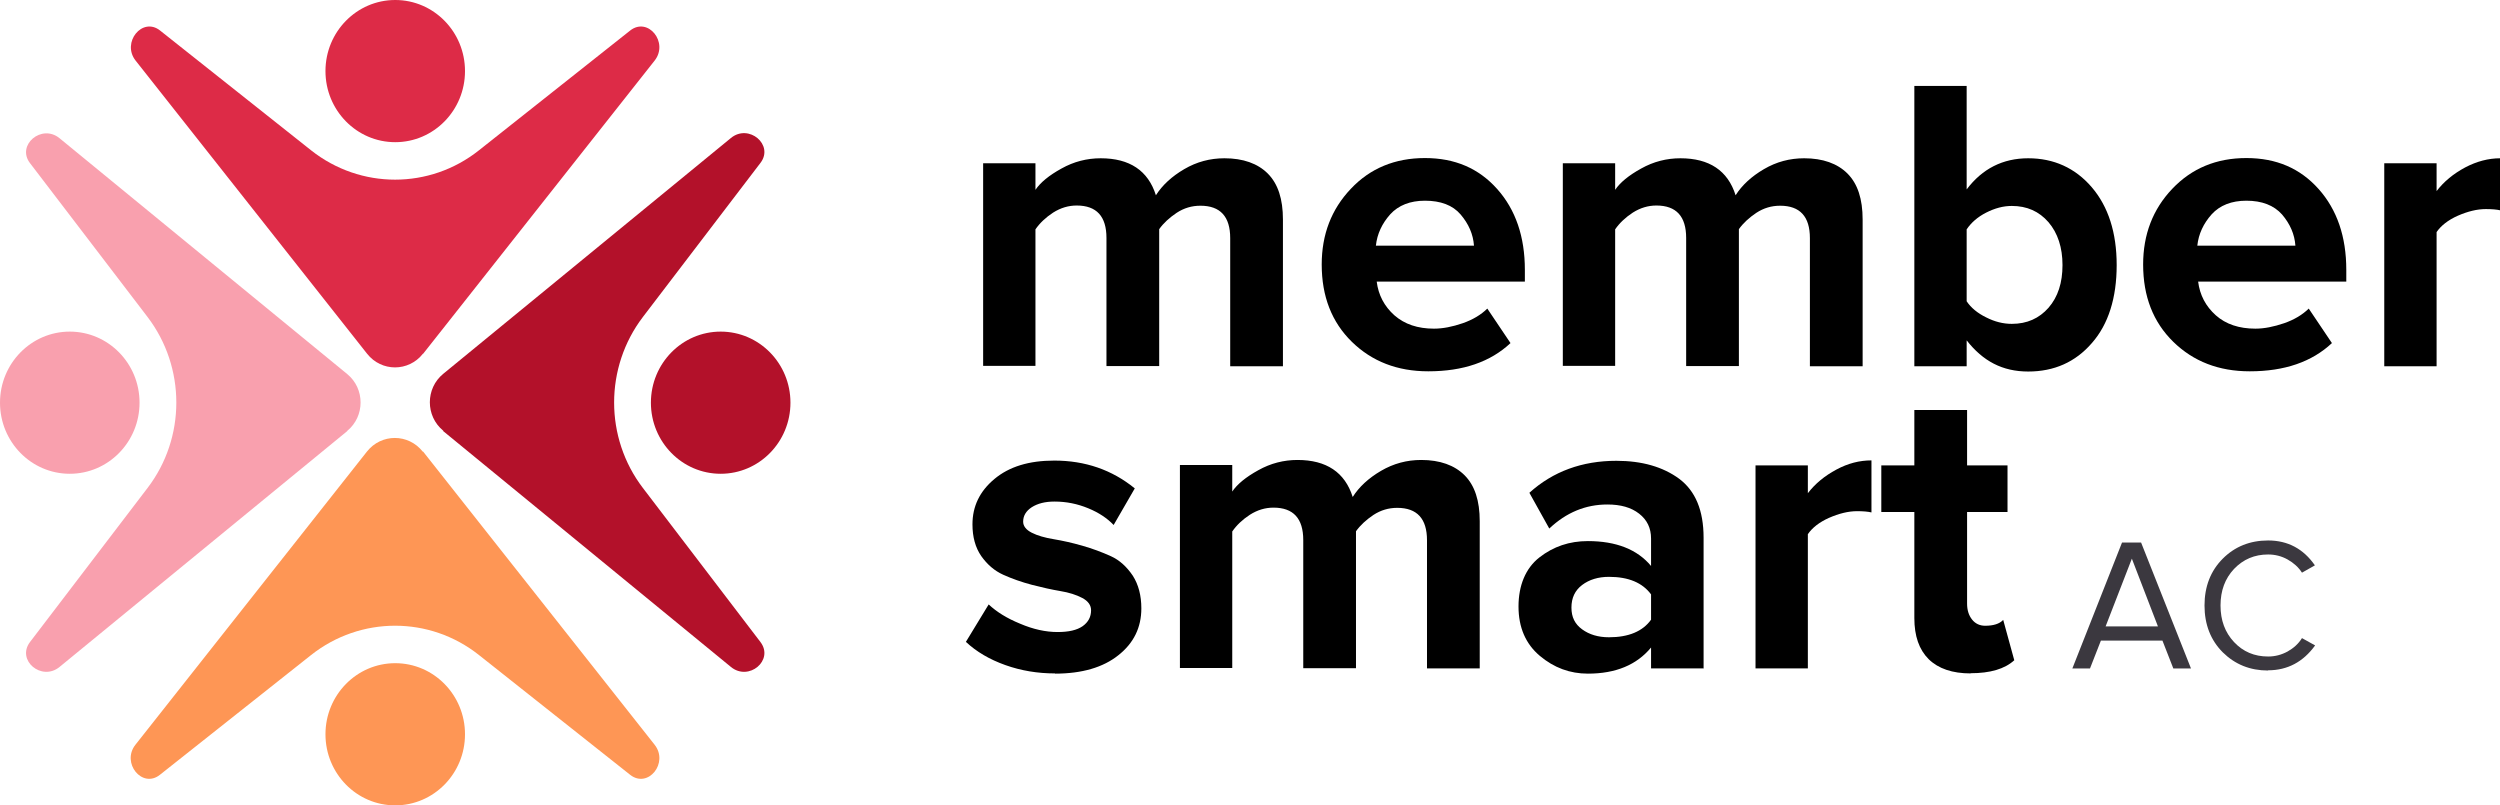 <svg width="149" height="48" viewBox="0 0 149 48" fill="none" xmlns="http://www.w3.org/2000/svg">
<g clip-path="url(#clip0_467_3859)">
<path d="M76.463 21.831H73.32V14.193C73.32 12.909 72.733 12.261 71.546 12.261C71.033 12.261 70.568 12.398 70.128 12.685C69.7 12.972 69.345 13.296 69.088 13.657V21.819H65.945V14.18C65.945 12.897 65.358 12.249 64.172 12.249C63.682 12.249 63.218 12.386 62.765 12.672C62.325 12.959 61.97 13.296 61.713 13.669V21.806H58.595V9.732H61.713V11.314C62.007 10.878 62.52 10.454 63.267 10.043C64 9.632 64.783 9.433 65.603 9.433C67.327 9.433 68.428 10.168 68.892 11.638C69.272 11.04 69.834 10.517 70.58 10.081C71.326 9.644 72.121 9.433 72.977 9.433C74.09 9.433 74.959 9.744 75.558 10.342C76.169 10.953 76.463 11.863 76.463 13.084V21.831Z" fill="black"/>
<path d="M85.122 22.13C83.287 22.13 81.771 21.544 80.572 20.373C79.374 19.202 78.774 17.669 78.774 15.763C78.774 13.981 79.349 12.473 80.511 11.252C81.661 10.03 83.141 9.42 84.926 9.42C86.712 9.42 88.13 10.03 89.231 11.264C90.332 12.498 90.882 14.105 90.882 16.087V16.784H82.052C82.15 17.582 82.505 18.255 83.104 18.791C83.715 19.326 84.498 19.588 85.464 19.588C85.99 19.588 86.565 19.476 87.177 19.264C87.788 19.052 88.277 18.753 88.644 18.392L90.026 20.448C88.828 21.57 87.201 22.13 85.134 22.13H85.122ZM87.849 14.641C87.8 13.956 87.531 13.345 87.054 12.784C86.577 12.224 85.856 11.962 84.926 11.962C84.046 11.962 83.349 12.236 82.859 12.772C82.37 13.32 82.077 13.943 82.003 14.641H87.861H87.849Z" fill="black"/>
<path d="M111.013 21.831H107.87V14.193C107.87 12.909 107.283 12.261 106.096 12.261C105.583 12.261 105.118 12.398 104.677 12.685C104.249 12.972 103.895 13.296 103.638 13.657V21.819H100.495V14.18C100.495 12.897 99.908 12.249 98.721 12.249C98.232 12.249 97.767 12.386 97.315 12.672C96.875 12.959 96.52 13.296 96.263 13.669V21.806H93.144V9.732H96.263V11.314C96.557 10.878 97.07 10.454 97.816 10.043C98.55 9.632 99.333 9.433 100.152 9.433C101.877 9.433 102.978 10.168 103.442 11.638C103.821 11.04 104.384 10.517 105.13 10.081C105.876 9.644 106.671 9.433 107.527 9.433C108.64 9.433 109.508 9.744 110.108 10.342C110.719 10.953 111.013 11.863 111.013 13.084V21.831Z" fill="black"/>
<path d="M117.213 21.831H114.095V5.121H117.213V11.289C118.143 10.056 119.366 9.433 120.882 9.433C122.399 9.433 123.683 10.006 124.674 11.165C125.652 12.311 126.154 13.856 126.154 15.8C126.154 17.744 125.664 19.327 124.674 20.448C123.695 21.582 122.423 22.143 120.882 22.143C119.341 22.143 118.18 21.52 117.213 20.286V21.844V21.831ZM117.213 17.956C117.47 18.342 117.862 18.666 118.375 18.916C118.889 19.177 119.39 19.302 119.904 19.302C120.809 19.302 121.531 18.978 122.093 18.342C122.656 17.694 122.925 16.847 122.925 15.8C122.925 14.754 122.644 13.894 122.093 13.246C121.531 12.598 120.809 12.274 119.904 12.274C119.39 12.274 118.889 12.411 118.375 12.672C117.862 12.934 117.482 13.271 117.213 13.669V17.956Z" fill="black"/>
<path d="M134.079 22.13C132.244 22.13 130.728 21.544 129.529 20.373C128.331 19.202 127.731 17.669 127.731 15.763C127.731 13.981 128.306 12.473 129.468 11.252C130.63 10.03 132.098 9.42 133.883 9.42C135.669 9.42 137.087 10.03 138.188 11.264C139.289 12.498 139.839 14.105 139.839 16.087V16.784H131.009C131.107 17.582 131.462 18.255 132.061 18.791C132.66 19.326 133.455 19.588 134.421 19.588C134.947 19.588 135.51 19.476 136.133 19.264C136.745 19.052 137.234 18.753 137.601 18.392L138.983 20.448C137.785 21.57 136.158 22.13 134.091 22.13H134.079ZM136.806 14.641C136.757 13.956 136.488 13.345 136.011 12.784C135.522 12.236 134.813 11.962 133.883 11.962C133.003 11.962 132.305 12.236 131.816 12.772C131.327 13.32 131.034 13.943 130.96 14.641H136.818H136.806Z" fill="black"/>
<path d="M145.221 21.831H142.102V9.732H145.221V11.389C145.661 10.816 146.224 10.355 146.921 9.981C147.606 9.62 148.303 9.433 149.013 9.433V12.535C148.805 12.486 148.511 12.461 148.156 12.461C147.631 12.461 147.08 12.598 146.481 12.859C145.894 13.121 145.478 13.457 145.221 13.831V21.819V21.831Z" fill="black"/>
<path d="M62.875 40.136C61.848 40.136 60.857 39.974 59.916 39.638C58.974 39.302 58.191 38.841 57.567 38.255L58.925 36.024C59.39 36.461 60.001 36.847 60.796 37.171C61.579 37.507 62.325 37.669 63.034 37.669C63.695 37.669 64.184 37.557 64.526 37.32C64.856 37.084 65.028 36.772 65.028 36.373C65.028 36.074 64.856 35.825 64.502 35.638C64.147 35.451 63.719 35.314 63.193 35.227C62.679 35.14 62.117 35.015 61.493 34.853C60.882 34.691 60.319 34.492 59.793 34.255C59.267 34.018 58.839 33.644 58.485 33.146C58.13 32.635 57.959 32 57.959 31.252C57.959 30.18 58.387 29.283 59.267 28.548C60.148 27.812 61.322 27.451 62.839 27.451C64.673 27.451 66.275 28 67.633 29.108L66.373 31.289C65.994 30.89 65.493 30.554 64.856 30.292C64.221 30.031 63.56 29.893 62.851 29.893C62.288 29.893 61.848 30.006 61.493 30.23C61.151 30.454 60.98 30.741 60.98 31.09C60.98 31.352 61.151 31.576 61.493 31.75C61.836 31.925 62.276 32.049 62.802 32.136C63.328 32.224 63.89 32.348 64.502 32.523C65.113 32.697 65.676 32.909 66.202 33.146C66.728 33.383 67.156 33.781 67.51 34.305C67.853 34.841 68.024 35.489 68.024 36.261C68.024 37.395 67.572 38.33 66.654 39.052C65.749 39.775 64.49 40.149 62.875 40.149V40.136Z" fill="black"/>
<path d="M88.192 39.838H85.049V32.199C85.049 30.916 84.461 30.268 83.275 30.268C82.761 30.268 82.297 30.405 81.856 30.691C81.428 30.978 81.074 31.302 80.817 31.663V39.825H77.674V32.187C77.674 30.903 77.087 30.255 75.9 30.255C75.411 30.255 74.946 30.392 74.494 30.679C74.054 30.965 73.699 31.302 73.442 31.676V39.813H70.323V27.713H73.442V29.296C73.736 28.86 74.249 28.436 74.995 28.025C75.729 27.613 76.512 27.414 77.331 27.414C79.056 27.414 80.156 28.149 80.621 29.62C81 29.021 81.563 28.498 82.309 28.062C83.055 27.626 83.85 27.414 84.706 27.414C85.819 27.414 86.687 27.726 87.287 28.324C87.898 28.934 88.192 29.844 88.192 31.065V39.813V39.838Z" fill="black"/>
<path d="M101.522 39.838H98.403V38.592C97.547 39.626 96.3 40.149 94.637 40.149C93.573 40.149 92.619 39.8 91.775 39.09C90.931 38.38 90.503 37.395 90.503 36.149C90.503 34.903 90.919 33.869 91.75 33.221C92.582 32.573 93.536 32.249 94.637 32.249C96.324 32.249 97.584 32.747 98.403 33.732V32.099C98.403 31.476 98.171 30.99 97.694 30.616C97.217 30.243 96.594 30.068 95.799 30.068C94.502 30.068 93.353 30.542 92.337 31.501L91.151 29.37C92.558 28.099 94.294 27.464 96.337 27.464C97.865 27.464 99.113 27.825 100.079 28.535C101.045 29.258 101.534 30.417 101.534 32.05V39.863L101.522 39.838ZM95.896 37.981C97.058 37.981 97.902 37.632 98.403 36.934V35.426C97.89 34.729 97.058 34.38 95.896 34.38C95.26 34.38 94.722 34.542 94.294 34.866C93.866 35.19 93.658 35.638 93.658 36.212C93.658 36.785 93.866 37.196 94.294 37.508C94.722 37.819 95.248 37.981 95.896 37.981Z" fill="black"/>
<path d="M107.748 39.837H104.629V27.738H107.748V29.395C108.188 28.822 108.751 28.361 109.448 27.987C110.145 27.613 110.83 27.439 111.539 27.439V30.541C111.331 30.491 111.038 30.466 110.683 30.466C110.157 30.466 109.607 30.604 109.007 30.865C108.42 31.127 108.004 31.463 107.748 31.837V39.825V39.837Z" fill="black"/>
<path d="M117.458 40.136C116.358 40.136 115.526 39.85 114.951 39.289C114.376 38.716 114.095 37.906 114.095 36.834V30.517H112.126V27.738H114.095V24.436H117.238V27.738H119.648V30.517H117.238V35.974C117.238 36.361 117.336 36.672 117.532 36.922C117.727 37.171 117.997 37.295 118.314 37.295C118.804 37.295 119.171 37.183 119.391 36.946L120.051 39.351C119.476 39.875 118.608 40.124 117.446 40.124L117.458 40.136Z" fill="black"/>
<path d="M25.219 21.084L39.014 3.614C39.87 2.529 38.623 0.984 37.559 1.819L28.545 8.959C25.61 11.29 21.488 11.29 18.541 8.959L9.54 1.819C8.488 0.984 7.228 2.529 8.084 3.614L21.88 21.084C22.736 22.168 24.35 22.168 25.206 21.084H25.219Z" fill="#DD2B47"/>
<path d="M23.556 8.474C25.852 8.474 27.714 6.577 27.714 4.237C27.714 1.897 25.852 0 23.556 0C21.259 0 19.398 1.897 19.398 4.237C19.398 6.577 21.259 8.474 23.556 8.474Z" fill="#DD2B47"/>
<path d="M25.219 26.916L39.015 44.386C39.871 45.47 38.623 47.015 37.559 46.18L28.546 39.04C25.61 36.71 21.489 36.71 18.541 39.04L9.528 46.18C8.476 47.015 7.216 45.47 8.072 44.386L21.868 26.916C22.724 25.831 24.338 25.831 25.195 26.916H25.219Z" fill="#FE9655"/>
<path d="M23.556 48C25.852 48 27.714 46.103 27.714 43.763C27.714 41.423 25.852 39.526 23.556 39.526C21.259 39.526 19.398 41.423 19.398 43.763C19.398 46.103 21.259 48 23.556 48Z" fill="#FE9655"/>
<path d="M26.417 25.695L43.564 39.751C44.628 40.623 46.144 39.352 45.325 38.268L38.317 29.084C36.03 26.093 36.03 21.894 38.317 18.891L45.325 9.707C46.144 8.635 44.628 7.352 43.564 8.224L26.417 22.28C25.353 23.152 25.353 24.797 26.417 25.67V25.695Z" fill="#B3112A"/>
<path d="M42.952 28.237C45.249 28.237 47.111 26.34 47.111 24C47.111 21.66 45.249 19.764 42.952 19.764C40.656 19.764 38.794 21.66 38.794 24C38.794 26.34 40.656 28.237 42.952 28.237Z" fill="#B3112A"/>
<path d="M20.693 25.695L3.547 39.751C2.483 40.623 0.966 39.352 1.786 38.268L8.793 29.084C11.081 26.093 11.081 21.894 8.793 18.891L1.786 9.72C0.966 8.648 2.483 7.365 3.547 8.237L20.693 22.293C21.757 23.165 21.757 24.81 20.693 25.682V25.695Z" fill="#F9A0AE"/>
<path d="M4.158 28.237C6.455 28.237 8.317 26.34 8.317 24C8.317 21.66 6.455 19.764 4.158 19.764C1.862 19.764 0 21.66 0 24C0 26.34 1.862 28.237 4.158 28.237Z" fill="#F9A0AE"/>
<path d="M130.582 39.839H129.53L128.882 38.181H125.213L124.564 39.839H123.513L126.472 32.337H127.61L130.582 39.839ZM128.613 37.334L127.059 33.296L125.494 37.334H128.613Z" fill="#3B383F"/>
<path d="M135.18 39.963C134.104 39.963 133.211 39.601 132.477 38.879C131.756 38.156 131.389 37.221 131.389 36.087C131.389 34.953 131.756 34.019 132.477 33.296C133.199 32.573 134.104 32.212 135.18 32.212C136.354 32.212 137.284 32.71 137.968 33.695L137.198 34.131C136.99 33.807 136.697 33.545 136.342 33.346C135.987 33.147 135.596 33.047 135.18 33.047C134.373 33.047 133.7 33.333 133.15 33.907C132.612 34.48 132.343 35.203 132.343 36.087C132.343 36.972 132.612 37.695 133.15 38.268C133.688 38.841 134.361 39.128 135.18 39.128C135.596 39.128 135.975 39.028 136.342 38.829C136.697 38.629 136.99 38.368 137.198 38.031L137.981 38.467C137.271 39.452 136.33 39.95 135.18 39.95V39.963Z" fill="#3B383F"/>
</g>
<defs>
<clipPath id="clip0_467_3859">
<rect width="149" height="48" fill="white"/>
</clipPath>
</defs>
</svg>
